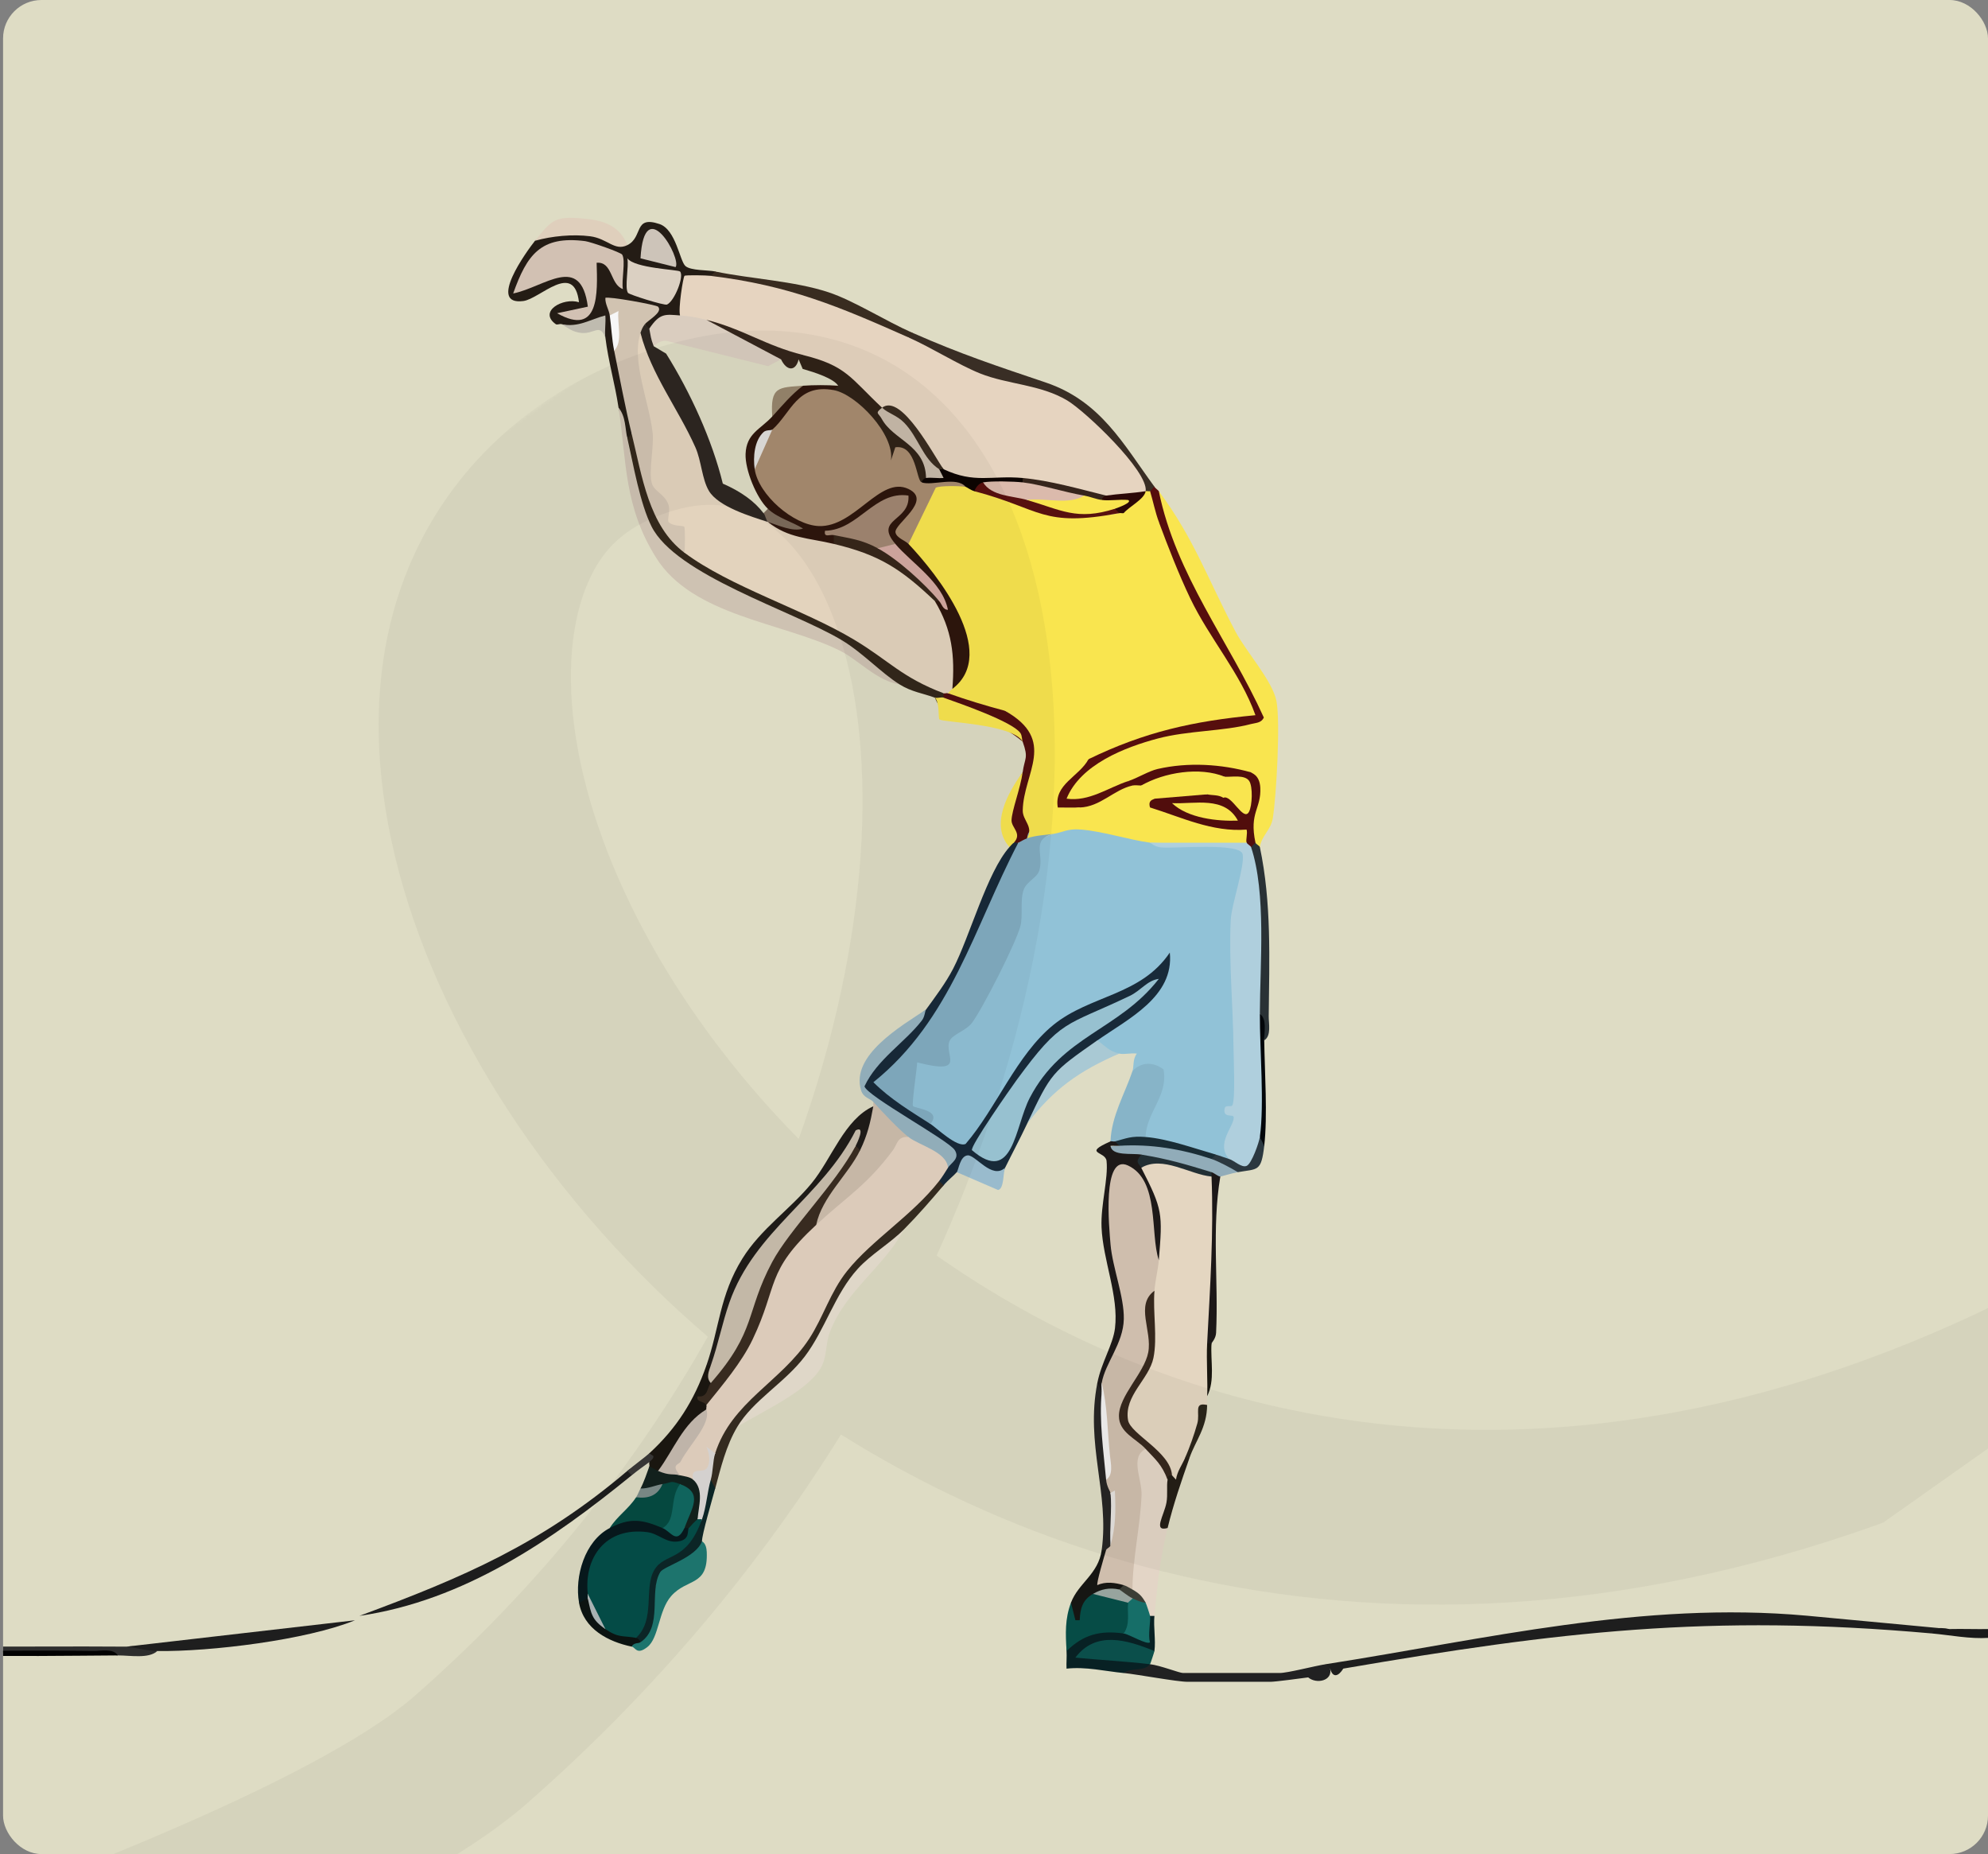 <svg width="518" height="483" viewBox="0 0 518 483" fill="none" xmlns="http://www.w3.org/2000/svg">
<rect x="0" y="0" width="518" height="483" fill="#808080" stroke="none"/>
<g clip-path="url(#clip0_348_3210)">
<rect x="0.798" width="517.202" height="483" rx="10.01" fill="#DEDCC4"/>
<g clip-path="url(#clip1_348_3210)">
<path d="M32.983 428.964C36.222 428.609 38.889 428.987 40.995 430.108C38.74 432.18 33.922 431.23 30.694 431.253C17.624 429.914 2.574 429.994 -10.508 431.253C-24.998 430.932 -39.556 429.982 -54 428.964V426.675C-25.112 429.788 3.958 428.712 32.983 428.964Z" fill="#2E2E2E"/>
<path d="M507.959 424.386C511.381 424.305 514.838 424.443 518.26 424.386V426.675C513.235 427.007 508.337 425.976 503.381 425.53C503.232 424.18 504.766 423.802 507.959 424.386Z" fill="#191919"/>
<path d="M315.681 306.5C316.757 320.624 317.134 336.04 314.536 349.992C315.566 354.158 315.349 359.274 314.536 363.726C314.49 364.482 314.536 365.26 314.536 366.015C313.415 369.197 311.503 373.775 308.814 379.749C308.791 383.229 305.369 389.718 305.38 384.327C301.1 379.36 296.888 374.416 292.722 369.483C294.095 364.058 296.43 358.747 299.726 353.551C299.406 347.485 299.76 341.717 300.802 336.258C297.586 334.484 298.513 329.127 301.946 328.246C301.946 319.628 301.031 311.811 297.368 304.211C297.391 303.238 297.494 302.449 297.883 302.277C300.825 300.938 312.43 305.001 315.681 306.5Z" fill="#E4D6C1"/>
<path d="M242.431 292.765C244.262 291.449 246.974 292.456 250.568 295.787C262.483 275.758 272.726 260.81 295.742 253.623C301.282 248.724 309.225 241.857 306.421 254.573C305.517 258.682 301.614 262.264 298.615 264.988C295.834 267.506 289.333 272.919 285.922 271.031L285.842 273.881C278.082 278.676 272.005 284.731 267.61 292.777C265.756 296.703 263.73 300.479 261.888 304.222C260.674 308.125 257.493 307.942 252.342 303.673C252.102 305.332 251.049 305.595 249.298 305.367C248.439 306.362 247.123 307.312 245.864 308.8C244.251 310.322 243.667 309.681 244.72 307.656C242.717 305.08 243.838 303.352 247.009 304.222C246.517 302.723 246.528 301.441 247.043 300.365C238.688 295.57 231.237 289.801 224.702 283.048C228.09 275.506 233.618 268.834 241.286 263.008C243.77 259.574 246.402 256.118 248.359 252.341C252.731 243.895 257.195 227.196 263.032 220.661C262.689 219.539 263.066 219.15 264.177 219.516C264.543 219.001 264.932 219.013 265.321 219.516L265.928 223.362C257.687 243.654 247.57 266.293 231.592 281.492L242.431 292.765Z" fill="#182A39"/>
<path d="M328.269 220.661C327.033 221.794 326.598 221.153 327.125 219.517C325.648 218.418 323.611 214.939 324.55 212.89C328.521 210.475 327.354 204.684 325.98 201.204C321.929 199.854 322.135 189.816 325.98 188.615C328.246 186.36 327.628 182.846 324.138 178.062C314.146 163.046 306.523 147 301.293 129.912L301.945 127.944C311.193 140.419 314.615 150.72 321.952 164.591C324.675 169.73 331.52 177.307 332.584 182.572C333.66 187.905 332.584 207.339 331.646 213.153C331.153 216.221 328.716 217.708 328.269 220.65V220.661Z" fill="#F9E54F"/>
<path d="M163.46 63.862C167.649 61.79 165.005 56.079 171.815 58.356C176.141 59.799 177.102 68.005 178.602 69.309C180.01 70.534 184.439 70.328 186.35 70.717C187.243 71.37 186.854 71.747 185.206 71.862C184.908 73.865 183.226 74.597 180.135 74.082C180.284 78.076 179.3 80.778 177.194 82.162C175.477 84.234 172.811 85.379 169.182 85.596C167.82 86.969 167.374 86.294 168.038 84.451C168.587 79.908 160.908 78.489 158.882 82.162C161.079 84.051 160.507 88.377 160.026 91.319C164.501 95.279 166.962 107.605 164.604 113.064C164.65 114.129 164.604 114.564 163.46 114.209C162.567 111.714 161.8 109.047 161.171 106.197C160.244 99.983 158.493 94.111 157.737 87.885C156.787 84.154 154.166 84.749 150.916 85.539L146.292 84.451C145.949 84.268 145.193 84.715 144.816 84.451C140.18 81.144 146.67 77.447 150.859 78.729C149.6 67.902 140.707 77.848 136.369 78.42C126.892 79.667 137.227 65.464 139.414 62.706C146.601 56.605 156.616 58.608 163.448 63.85L163.46 63.862Z" fill="#241C15"/>
<path d="M163.459 114.221C165.347 125.266 169.41 134.8 175.637 142.823C189.897 151.842 204.879 159.739 220.57 166.503C225.274 169.399 232.554 173.977 234.419 178.303C228.479 177.422 223.615 171.836 218.693 169.421C203.849 162.119 180.375 160.494 170.864 145.146C162.566 131.778 163.31 120.539 161.17 106.198C163.081 108.545 162.841 111.509 163.459 114.21V114.221Z" fill="#CEC2B2"/>
<path d="M507.959 424.385C506.448 424.42 504.17 423.813 503.381 425.53C445.651 420.356 406.12 425.06 350.015 434.686C348.733 436.746 347.28 437.204 346.582 434.686C345.231 434.892 344.865 434.938 345.437 433.541C387.029 427.029 427.98 417.026 470.808 420.906L507.959 424.385Z" fill="#1E1E1E"/>
<path d="M301.946 127.955C306.387 149.827 320.373 167.201 329.312 186.932C328.625 188.374 327.252 188.283 325.981 188.615L324.207 191.373L304.59 194.063C295.743 193.868 268.584 212.318 291.909 201.788L293.935 203.493C295.354 203.219 295.709 203.23 295.079 204.638C294.61 208.3 283.977 214.549 281.345 210.361C280.086 212.009 278.369 213.519 276.263 212.466C267.348 208.003 279.09 200.598 283.634 197.771L285.797 194.223C297.677 188.741 310.473 185.719 323.452 184.391C315.028 170.222 307.566 155.447 301.042 140.064L301.946 135.967C298.25 133.071 297.483 130.404 299.657 127.955C298.467 126.273 298.982 125.643 300.802 126.811C301.168 127.314 301.706 127.623 301.946 127.955Z" fill="#560E0D"/>
<path d="M304.235 385.472L305.654 386.399C304.281 391.653 303.812 395.544 304.235 398.062C302.232 406.268 301.568 412.677 300.802 420.952C300.481 421.948 300.092 421.936 299.657 420.952C296.567 421.971 295.937 419.361 298.513 417.519C296.544 416.637 295.399 415.493 295.079 414.085L292.87 411.292L295.159 389.466C292.87 380.665 293.992 376.671 298.513 377.472C301.649 378.136 304.785 382.21 304.235 385.484V385.472Z" fill="#E3D5C6"/>
<path d="M178.337 143.978L181.942 143.715C203.688 154.096 224.656 165.426 244.845 177.73L245.875 180.603C246.871 180.923 246.859 181.312 245.875 181.747C245.612 184.746 244.845 184.746 243.586 181.747C240.484 180.603 237.554 180.259 234.43 178.314C229.577 175.292 224.793 170.016 219.173 166.674C206.355 159.04 176.094 149.815 169.753 137.122C166.755 131.125 165.015 120.985 163.47 114.221L164.614 113.076L167.281 114.369C167.979 123.194 170.211 133.277 176.609 139.24L178.348 143.978H178.337Z" fill="#33281B"/>
<path d="M236.708 296.199C233.309 304.371 223.18 314.534 215.729 319.41L212.674 319.089C212.033 318.723 211.518 318.334 211.403 317.853C211.003 316.171 222.059 301.658 224.119 299.633C223.684 295.055 224.828 291.243 227.552 288.187V287.043C232.657 289.16 235.701 292.216 236.708 296.199Z" fill="#CEBEAD"/>
<path d="M227.552 288.188C226.785 292.445 226.03 295.696 224.119 299.633C222.608 301.143 222.139 300.503 222.974 298.488C222.608 298.042 222.31 297.698 222.276 297.744C216.359 304.829 209.011 314.271 203.414 321.745C195.048 332.915 191.134 341.556 187.105 354.867L185.205 355.726C184.885 356.721 184.495 356.71 184.061 355.726C187.483 345.917 187.494 337.436 193.423 327.891C198.275 320.074 205.921 315.038 211.506 308.205C216.702 301.853 220.044 291.587 227.552 288.199V288.188Z" fill="#1F1C19"/>
<path d="M241.287 263.008C240.978 263.432 241.012 264.817 240.188 265.87C235.702 271.638 228.503 276.021 225.252 283.003C225.882 285.532 247.17 297.046 248.784 299.621C250.18 301.842 247.834 302.895 246.998 304.211C243.782 303.009 236.011 299.988 236.698 296.199C234.237 294.277 229.762 289.538 227.541 287.043C226.74 286.139 224.955 286.036 224.337 283.976C221.67 274.923 234.718 267.357 241.276 263.008H241.287Z" fill="#97B4C1"/>
<path d="M164.604 384.327C143.762 401.266 120.963 416.969 93.644 420.951C120.86 410.868 141.027 402.216 163.459 383.182C165.05 381.855 165.68 382.427 164.604 384.327Z" fill="#1D1D1D"/>
<path d="M300.802 126.811C300.367 127.028 299.898 127.909 299.657 127.955C299.28 128.951 298.891 128.951 298.513 127.955L296.235 127.372C291.188 117.998 281.379 107.48 271.205 103.817C258.97 101.677 248.383 97.168 237.682 90.861L236.72 87.886C235.198 86.375 235.805 86.306 237.865 86.741C250.363 92.258 259.679 95.325 272.464 99.64C286.85 104.504 292.699 115.732 300.813 126.799L300.802 126.811Z" fill="#392E25"/>
<path d="M345.437 433.542L346.581 434.686C347.28 437.902 342.999 438.783 340.859 436.975C338.959 437.238 332.252 438.12 331.13 438.12H309.385C306.695 438.12 296.406 436.197 292.789 435.831C293.167 434.251 295.456 433.496 299.656 433.542C302.334 433.851 307.313 435.831 308.24 435.831H333.419C335.56 435.831 342.415 434.011 345.437 433.542Z" fill="#212122"/>
<path d="M92.499 422.096C79.864 427.247 54.891 430.291 40.996 430.108C37.952 430.062 34.198 428.975 32.984 428.963L92.499 422.096Z" fill="#1E1E1E"/>
<path d="M261.888 185.181C271.788 188.569 274.088 197.244 268.766 211.196C271.135 215.122 270.746 217.514 267.61 218.372C268.491 221.291 267.553 221.497 265.321 219.517C265.012 219.677 264.417 219.345 264.177 219.517C261.487 214.16 262.254 208.06 266.466 201.204C267.004 197.313 268.045 197.622 266.466 193.193C261.281 188.889 254.677 185.982 246.654 184.46L245.864 181.747V180.603C246.242 179.619 246.62 179.619 247.009 180.603C251.243 178.566 259.656 180.958 261.888 185.181Z" fill="#510F0F"/>
<path d="M300.801 420.952C300.526 423.882 301.178 427.269 300.801 430.108L298.912 431.516C294.861 429.925 290.809 429.364 286.757 429.845C291.908 429.764 296.2 430.989 299.656 433.553C297.974 435.556 294.838 434.32 292.789 435.842C287.833 435.35 282.958 434.148 277.899 434.697C277.819 433.187 278.002 431.63 277.899 430.119C277.899 423.779 290.397 420.116 292.778 425.541C293.956 423.527 295.204 423.676 296.909 424.751C296.955 422.508 297.871 421.249 299.645 420.963H300.789L300.801 420.952Z" fill="#082124"/>
<path d="M237.853 86.752L236.708 87.897L232.565 88.561C218.476 82.174 203.918 76.68 188.501 74.62L185.205 71.874L186.35 70.729C195.815 72.686 206.894 73.178 215.855 76.131C222.425 78.294 230.711 83.605 237.853 86.752Z" fill="#392C20"/>
<path d="M328.269 220.661C331.348 235.219 330.73 249.858 330.581 264.736C330.558 266.671 331.314 269.83 329.414 271.02C329.116 268.788 328.727 266.499 328.269 264.153L326.003 261.761C326.552 248.53 326.507 235.254 325.03 222.092L325.98 220.661C324.973 219.242 325.522 218.692 327.125 219.517C327.205 219.871 328.201 220.341 328.269 220.661Z" fill="#293135"/>
<path d="M163.459 63.862C160.128 65.499 158.297 62.134 153.765 61.55C149.232 60.967 143.762 61.493 139.424 62.718C143.922 57.041 144.7 56.217 152.597 56.995C157.61 57.487 161.57 59.01 163.459 63.862Z" fill="#DFCFBC"/>
<path d="M185.205 355.714C186.338 356.458 186.338 357.992 185.205 360.292C185.983 361.094 185.606 363.005 184.061 366.015C185.091 366.301 185.068 366.679 184.061 367.16C180.719 372.607 176.736 378.914 172.959 383.263L171.471 383.183C170.132 385.128 169.102 384.453 169.182 382.038C169.296 381.706 169.079 381.26 169.182 380.894C168.701 380.344 168.701 379.578 169.182 378.605C176.301 372.07 180.856 364.905 184.061 355.714H185.205Z" fill="#1B1711"/>
<path d="M300.801 430.108C300.766 430.371 299.77 433.404 299.656 433.541C293.201 432.786 286.666 432.454 280.199 431.825C285.567 424.717 293.693 427.212 300.801 430.108Z" fill="#0B4F4B"/>
<path d="M291.645 298.488C298.913 295.73 308.882 298.511 315.68 301.922C317.958 301.395 321.952 303.044 322.547 305.355C321.094 305.607 318.21 306.489 317.969 306.5C316.664 308.617 316.31 307.427 315.68 305.355C309.946 303.856 304.098 302.883 298.123 302.448L297.368 300.777C294.243 305.745 282.741 298.362 291.645 298.488Z" fill="#91ACB9"/>
<path d="M245.864 181.747C250.236 183.304 263.73 187.974 265.859 190.938C266.34 191.613 266.237 192.529 266.466 193.193C263.787 188.557 245.59 188.202 244.777 187.413C244.434 187.069 244.857 182.892 243.575 181.747C244.159 181.965 245.269 181.53 245.864 181.747Z" fill="#F9E54F"/>
<path d="M317.97 306.5C315.704 319.937 317.512 333.659 316.871 347.222C316.802 348.71 315.692 349.797 315.681 349.992C315.36 350.987 314.971 350.976 314.536 349.992C315.292 335.514 316.276 321.07 315.681 306.5C314.685 306.18 314.696 305.79 315.681 305.355C316.379 305.573 317.432 306.511 317.97 306.5Z" fill="#1C1818"/>
<path d="M264.177 219.517C263.799 219.792 263.353 220.295 263.032 220.661C257.882 214.985 262.586 206.469 266.466 201.205C265.893 205.348 263.616 211.196 263.57 213.703C263.536 215.648 266.408 217.136 264.177 219.517Z" fill="#F9E54F"/>
<path d="M329.414 271.02C329.529 279.26 330.318 290.66 329.414 298.488C328.453 299.393 328.075 298.626 328.27 296.199L326.21 294.025C326.564 284.789 326.484 275.529 325.992 266.27L328.27 264.153C330.193 265.4 329.38 268.857 329.414 271.02Z" fill="#02060A"/>
<path d="M304.235 398.061C300.332 399.126 303.331 394.765 303.937 391.434C304.315 389.34 303.926 387.097 304.235 385.472C303.628 383.411 303.514 383.022 305.38 384.327L306.421 385.46C306.707 383.343 308.001 381.637 308.813 379.749C309.145 378.948 309.534 378.959 309.958 379.749C307.829 385.849 305.769 391.755 304.235 398.061Z" fill="#241E16"/>
<path d="M329.414 298.488C328.624 305.321 327.754 304.451 322.547 305.355C320.761 304.28 317.499 302.528 315.679 301.922C314.363 300.995 314.741 300.617 316.824 300.777C317.305 299.095 318.449 299.473 320.258 301.922C320.898 300.205 322.146 299.976 324 301.224C324.721 298.076 326.14 296.405 328.269 296.199L329.414 298.488Z" fill="#2B3840"/>
<path d="M146.292 84.463C150.767 85.368 153.731 83.204 157.725 82.174C157.897 84.04 157.508 86.031 157.725 87.897C156.249 84.189 154.887 87.027 151.568 86.741C149.142 86.523 148.112 85.448 146.28 84.463H146.292Z" fill="#BFBBAF"/>
<path d="M314.535 366.015C314.478 371.955 311.502 375.32 309.957 379.749H308.812C310.049 376.865 311.113 373.878 311.971 370.845C312.761 368.063 310.907 365.214 314.535 366.015Z" fill="#2B251A"/>
<path d="M314.535 363.726C314.741 360.578 314.306 354.295 314.535 349.992H315.68C315.371 354.547 316.653 359.548 314.535 363.726Z" fill="#18150E"/>
<path d="M169.181 378.604L170.245 379.303C170.394 380.138 169.272 380.585 169.181 380.894C167.647 381.992 166.068 383.137 164.603 384.327L163.458 383.183C165.175 381.729 168.196 379.509 169.181 378.604Z" fill="#393837"/>
<path d="M281.345 216.083C285.682 213.21 296.842 215.099 299.657 219.516C307.955 219.745 316.23 220.26 324.482 221.084C325.203 228.135 324.665 235.54 322.856 243.311L323.875 282.018C323.829 289.103 322.708 295.398 320.258 301.933C319.102 301.578 317.946 301.109 316.825 300.789C311.068 299.942 303.526 298.614 298.513 296.211C297.265 295.73 296.04 295.215 296.441 294.024L300.664 283.266C302.209 280.256 300.344 278.837 295.079 279.043C295.491 277.818 295.09 275.953 296.223 274.476C294.793 274.259 292.95 274.751 291.645 274.476C288.109 275.312 284.847 275.506 285.923 271.043C293.923 265.423 305.986 259.655 304.807 248.152C297.219 259.426 284.069 259.185 274.455 267.014C264.841 274.842 259.61 288.702 251.61 297.996C249.413 299.072 243.965 293.761 242.42 292.777L241.149 291.083C232.863 288.611 233.595 271.787 245.189 275.541C243.885 270.413 246.483 268.032 250.74 265.755C257.527 255.305 264.429 243.917 264.566 231.076C268.515 226.67 269.27 225.319 268.938 219.287L274.466 217.227C274.764 213.496 279.731 212.569 281.333 216.083H281.345Z" fill="#91C2D7"/>
<path d="M235.564 320.234C230.39 330.054 220.181 336.326 216.176 347.199C215.077 350.175 215.512 353.483 213.875 356.344C210.327 362.513 198.218 367.892 192.072 371.738L191.774 370.387C199.637 363.108 206.699 355.211 212.959 346.707C217.766 335.949 224.805 324.641 235.564 320.234Z" fill="#E8E0D0"/>
<path d="M289.356 297.344C289.711 296.337 290.089 296.348 290.501 297.344C291.646 297.252 292.046 297.31 291.646 298.488C290.89 298.534 290.112 298.443 289.368 298.5C289.677 301.247 294.93 300.365 297.368 300.777C299.028 302.151 298.742 302.86 297.368 304.211C302.953 315.095 302.953 316.057 301.946 328.246C300.836 328.475 299.943 328.166 299.302 327.25C293.156 280.439 287.296 320.143 294.747 339.073C295.251 343.811 294.988 345.517 293.774 350.003C293.03 352.773 289.917 360.327 287.067 360.281V362.57C286.255 363.154 285.877 362.387 285.923 360.281C286.987 354.879 289.997 350.324 290.524 346.009C291.543 337.597 287.376 328.292 287.022 319.708C286.781 313.882 288.819 306.969 288.326 302.426C288.052 299.85 281.951 300.617 289.345 297.344H289.356Z" fill="#1D1918"/>
<path d="M245.865 308.789C242.523 312.726 239.204 316.56 235.565 320.234C231.925 323.908 226.981 326.724 223.524 330.512C217.516 337.093 214.963 346.421 209.721 353.334C204.479 360.247 196.25 364.745 192.084 371.749C189.189 376.625 187.804 382.37 186.362 387.772C185.458 388.493 185.068 387.727 185.217 385.483C183.455 384.705 183.844 382.416 186.362 378.616C184.565 376.247 185.091 373.431 187.953 370.158C200.897 357.008 211.553 345.62 219.736 328.75L241.322 308.194L244.732 307.667L245.877 308.812L245.865 308.789Z" fill="#362D21"/>
<path d="M295.079 279.032C297.391 276.548 300.55 276.605 303.171 278.585C304.487 285.475 298.616 289.813 298.513 296.199C296.704 297.744 292.893 297.756 290.501 297.344C290.112 297.447 289.643 297.218 289.356 297.344C289.585 290.774 293.076 284.96 295.079 279.032Z" fill="#87B4C8"/>
<path d="M293.934 417.518C297.71 418.33 297.092 425.953 292.789 425.529C286.609 424.682 282.317 425.804 277.91 430.107C277.624 425.529 277.475 421.73 279.055 417.518C281.046 415.996 282.946 415.24 284.777 415.229C287.902 414.748 292.331 414.622 293.934 417.518Z" fill="#064C46"/>
<path d="M164.604 428.964C163.288 426.995 165.074 426.903 166.894 427.819C169.034 422.028 170.533 415.779 171.391 409.072C175.191 406.497 179.38 403.704 182.917 401.495C182.917 401.644 184.05 401.861 184.153 404.311C184.531 413.375 179.071 411.04 174.894 415.779C171.552 419.567 171.723 426.675 168.69 429.055C165.898 431.253 165.589 429.158 164.616 428.952L164.604 428.964Z" fill="#1E7971"/>
<path d="M285.923 271.02C288.051 272.496 288.864 273.836 291.645 274.454C281.253 278.974 274.558 283.644 267.61 292.766C273.951 279.341 274.031 279.364 285.923 271.02Z" fill="#A9C9D4"/>
<path d="M177.194 386.616C179.392 389.432 177.274 400.705 172.616 398.061C170.636 398.439 168.21 398.279 165.314 397.592C162.739 398.382 160.599 398.531 158.882 398.061C160.805 394.971 163.735 393.151 165.749 390.05C168.107 389.146 170.396 388.001 172.616 386.616C172.33 384.213 176.965 384.442 177.194 386.616Z" fill="#054B42"/>
<path d="M172.615 398.062C174.068 397.169 175.98 397.169 178.337 398.062C178.669 397.203 179.047 397.226 179.482 398.062C181.943 400.225 177.01 403.773 174 403.658C164.821 398.13 154.875 402.594 155.344 413.73L153.169 415.229V416.374C153.444 419.43 153.066 419.773 150.88 417.518C149.667 410.72 152.345 401.449 158.892 398.062C164.306 395.257 167.407 395.875 172.626 398.062H172.615Z" fill="#07191D"/>
<path d="M287.066 362.582C288.062 370.25 288.44 377.884 288.211 385.472C291.278 385.838 291.599 386.731 289.355 388.905C290.26 393.232 290.26 397.81 289.355 402.64C290.946 404.276 290.26 404.906 288.211 403.784C287.89 404.78 287.501 404.768 287.066 403.784C289.081 388.951 282.786 376.281 285.922 360.292L287.066 362.582Z" fill="#262524"/>
<path d="M186.349 387.761C185.628 390.451 182.87 399.858 182.916 401.495C181.416 405.764 172.958 408.03 172.054 409.518C168.976 414.577 172.867 423.756 166.893 427.819C165.05 428.22 164.672 427.842 165.748 426.675C165.84 423.138 166.126 416.317 167.03 412.505C167.785 409.301 168.461 406.623 171.493 404.826C177.605 402.903 179.517 400.831 182.927 395.773C182.698 395.452 182.515 395.132 182.538 394.823C182.63 393.403 183.122 386.056 183.534 385.85C184.026 385.598 184.61 385.506 185.216 385.46L186.361 387.749L186.349 387.761Z" fill="#0C2628"/>
<path d="M261.888 304.21C261.361 305.275 261.682 309.727 260.056 310.002L249.298 305.355C249.79 304.783 250.122 301.143 252.148 300.983C254.173 300.823 258.477 307.381 261.888 304.21Z" fill="#99BBCD"/>
<path d="M171.471 383.183C173.416 380.722 175.328 381.1 177.193 384.328C178.509 381.008 180.65 381.855 180.627 385.472C185.399 384.076 183.328 392.866 181.771 395.773C181.737 397.444 181.153 398.451 179.482 398.062H178.338L176.953 395.555C178.956 391.801 178.67 390.233 177.193 386.617C174.504 385.621 175.225 386.205 172.615 386.617C170.841 388.185 168.38 389.936 166.893 387.761C167.728 386.216 168.564 383.778 169.182 382.038C169.96 382.37 170.692 382.851 171.471 383.183Z" fill="#13211D"/>
<path d="M288.211 403.784C290.191 404.688 290.408 406.725 288.852 409.907C291.095 409.895 292.377 410.559 292.789 412.94C294.311 414.554 293.67 415.137 291.644 414.084C290.294 415.183 288.005 415.572 284.777 415.229C282.042 416.82 281.47 419.04 281.332 422.085H280.211L279.055 417.518C280.989 412.379 286.208 410.113 287.066 403.784H288.211Z" fill="#161613"/>
<path d="M30.695 431.253C17.006 431.344 3.169 431.55 -10.508 431.253C-9.318 429.353 -6.17 430.108 -4.224 430.085C5.309 429.982 14.889 429.971 24.423 430.085C26.357 430.108 29.516 429.353 30.706 431.253H30.695Z" fill="#020202"/>
<path d="M157.736 424.385C159.773 422.542 165.313 423.721 165.748 426.674C166.274 426.766 166.744 427.281 166.892 427.819C166.423 428.139 165.038 427.91 164.603 428.963C158.537 427.693 152.105 424.431 150.869 417.518L153.158 416.374C154.234 419.326 155.756 422.005 157.736 424.385Z" fill="#0C1412"/>
<path d="M172.615 386.616C171.391 389.638 168.873 390.473 165.748 390.05C166.206 389.352 166.492 388.505 166.893 387.761C168.884 387.841 170.727 386.914 172.615 386.616Z" fill="#7D8C89"/>
<path d="M301.945 328.246C301.728 330.924 301.03 333.419 300.801 336.257C299.702 341.865 299.336 347.657 299.714 353.631C291.736 363.623 291.336 371.566 298.512 377.46C294.323 379.566 297.596 385.323 297.447 389.489C297.161 397.283 295.101 406.142 295.078 414.084C294.037 415.149 292.995 414.348 292.789 412.94C290.603 412.31 288.12 411.921 285.934 412.94C285.625 412.482 287.776 405.237 288.211 403.784C288.314 403.452 289.253 403.028 289.356 402.639C290.26 397.752 290.26 393.174 289.356 388.905C289.333 388.63 288.371 387.291 288.211 385.472C288.394 377.197 288.017 368.796 287.067 360.292C287.948 355.096 292.686 350.026 292.824 343.639C292.949 337.814 289.882 330.203 289.367 324.217C289.001 319.833 287.112 300.457 293.922 303.627C302.197 307.495 299.633 321.378 301.934 328.234L301.945 328.246Z" fill="#CFBEAD"/>
<path d="M305.38 384.328C304.281 384.293 304.395 384.637 304.235 385.472C302.656 381.398 301.076 380.219 298.512 377.461C295.949 374.702 291.577 373.192 291.554 368.9C291.52 363.646 298.169 357.672 299.188 352.316C300.264 346.65 295.731 339.955 300.813 336.247C300.367 341.775 301.626 348.436 300.55 353.723C299.405 359.332 292.847 363.555 293.923 369.953C294.53 373.592 305.013 378.205 305.38 384.316V384.328Z" fill="#36281D"/>
<path d="M315.681 305.355V306.5C310.039 305.996 302.931 300.938 297.369 304.211C296.728 302.975 295.606 302.895 297.369 300.777C304.637 301.991 308.871 303.284 315.681 305.355Z" fill="#222F34"/>
<path d="M236.709 296.2C239.581 298.443 246.677 300.022 247.009 304.211C246.288 305.344 245.544 306.592 244.72 307.645C237.693 316.641 227.175 323.027 220.708 331.13C216.325 336.635 214.528 343.113 210.854 348.744C203.472 360.029 190.665 365.145 186.35 378.605C185.881 380.276 184.438 377.998 184.496 377.575C184.576 376.945 187.506 386.136 180.627 385.472C179.792 384.728 178.281 384.579 177.194 384.328C174.447 383.641 173.52 382.771 174.412 381.695L184.061 367.16C183.935 366.794 184.21 366.267 184.061 366.015L183.855 364.413C192.37 353.517 198.836 341.305 203.277 327.765C205.108 324.641 209.24 318.289 212.662 319.09C220.445 311.88 225.859 308.824 232.68 299.622C233.813 298.1 233.779 295.971 236.697 296.2H236.709Z" fill="#E5D3C2"/>
<path d="M274.478 217.228C268.595 218.681 272.063 222.481 270.815 226.739C270.231 228.73 267.53 229.554 266.729 231.809C265.733 234.636 266.603 238.527 265.882 241.263C264.68 245.795 256.074 262.677 253.281 266.442C251.805 268.433 248.325 269.429 247.49 271.054C245.704 274.534 252.343 280.211 238.997 276.766C238.917 278.311 237.555 287.65 237.887 288.119C238.414 288.84 245.521 289.103 242.431 292.8C237.338 289.527 231.982 286.357 227.575 281.927C247.822 265.71 253.819 241.56 265.321 219.551C266.031 219.185 266.901 218.636 267.61 218.407C267.862 214.698 273.001 213.748 274.478 217.262V217.228Z" fill="#82ADC2"/>
<path d="M301.947 255.008C291.417 268.502 276.813 269.704 268.309 286.025C264.418 293.498 264.029 308.858 253.27 299.645C252.63 298.775 263.468 283.312 264.853 281.424C276.699 265.229 277.397 267.541 294.37 259.438C297.312 258.03 298.914 255.397 301.947 255.008Z" fill="#97C1D0"/>
<path d="M325.981 188.615C325.66 191.293 325.386 199.419 325.981 201.204C314.009 199.202 307.703 200.495 296.613 203.608C295.72 203.86 294.701 204.1 293.934 203.493C288.853 205.13 283.794 208.907 277.911 208.06C281.516 199.156 293.11 194.658 301.706 192.38C309.637 190.286 318.702 190.538 325.981 188.615Z" fill="#F9E54F"/>
<path d="M325.98 201.205C326.06 201.434 328.2 201.789 328.384 205.165C328.681 210.693 325.442 211.597 327.125 219.517L325.98 220.662C324.527 222.207 323.909 221.486 324.836 219.517C308.149 215.031 299.805 212.776 299.805 212.776C296.085 210.807 296.658 205.76 300.801 208.072C301.522 205.153 304.097 204.444 305.928 206.664L314.535 206.927C315.473 202.83 321.551 205.84 323.542 208.175C324.412 205.005 324.115 204.066 320.704 204.615L319.113 202.349L310.22 201.548C305.837 203.734 301.556 204.764 297.367 204.638C296.841 207.66 296.291 207.362 295.078 204.638L293.934 203.494C296.452 202.681 299.29 200.861 301.648 200.324C309.545 198.515 318.232 199.03 325.98 201.205Z" fill="#510D0C"/>
<path d="M185.205 71.874C205.566 74.323 218.705 79.885 236.708 87.897C242.843 90.621 249.79 95.05 255.364 97.282C262.586 100.177 271.021 100.12 278.083 104.321C282.821 107.148 299.21 122.713 298.524 127.944C295.788 129.969 292.355 130.347 288.223 129.088C280.91 128.241 273.665 126.707 266.477 124.51C263.261 124.899 259.919 125.082 256.474 125.059C253.556 126.593 247.181 125.105 245.876 122.221L243.484 120.115C240.233 112.973 235.69 108.338 229.853 106.198L228.182 106.713C222.768 100.235 216.462 95.485 209.251 92.463C207.729 93.013 205.829 92.818 204.25 92.372L184.072 83.307C182.687 86.249 177.594 85.356 177.205 82.163C176.667 80.56 177.994 72.24 178.349 71.862C178.59 71.61 184.015 71.713 185.216 71.862L185.205 71.874Z" fill="#E6D4C0"/>
<path d="M158.881 82.175C158.664 80.641 157.657 79.222 157.737 77.608C158.286 77.116 170.99 79.394 171.471 79.897C172.833 81.328 168.804 83.434 168.038 84.464C168.873 85.746 168.553 87.062 166.893 86.753C170.556 99.629 172.272 112.47 172.021 125.266C174.87 128.036 177.159 130.313 176.667 134.628C181.325 134.811 182.642 142.686 178.338 143.979C169.01 137.009 167.282 123.893 164.604 113.077C162.979 106.473 161.422 98.152 160.026 91.331C160.484 87.714 160.896 81.042 158.881 82.175Z" fill="#D1C3B1"/>
<path d="M162.12 66.335C163.081 67.891 161.879 73.064 162.303 75.308C158.95 74.129 159.659 68.086 155.459 68.452C155.699 76.269 156.226 87.84 145.158 81.602L153.17 79.886C151.327 65.877 141.919 74.781 133.713 76.452C137.307 66.415 140.843 61.31 152.494 62.821C153.948 63.016 161.776 65.762 162.131 66.335H162.12Z" fill="#D2C1B3"/>
<path d="M177.193 82.175C179.803 82.369 181.554 82.701 184.061 83.319L203.472 92.098L203.517 93.62L200.107 95.394L174.321 88.962C172.776 88.435 171.62 89.099 170.326 90.186C168.392 90.472 167.419 86.512 169.182 85.608C171.952 81.511 173.302 81.888 177.193 82.175Z" fill="#DACDBF"/>
<path d="M169.181 85.608C169.593 87.657 169.502 87.989 170.326 90.186L173.565 92.12C179.871 102.192 185.559 114.61 188.341 125.987C193.09 128.058 196.627 130.622 198.927 133.666C200.736 133.655 201.766 134.845 200.072 135.955C199.626 136.905 198.801 137.878 197.863 137.661C186.063 134.971 180.993 129.294 179.07 117.426C172.5 107.652 168.437 97.419 166.881 86.741C167.224 85.746 167.384 85.322 168.025 84.452C168.243 84.898 169.124 85.345 169.17 85.597L169.181 85.608Z" fill="#2E2721"/>
<path d="M177.193 70.729C178.337 71.919 175.773 78.42 173.805 79.336C173.107 79.656 163.905 76.738 163.619 76.291C162.714 74.872 163.893 69.47 163.47 67.295C165.37 69.905 176.7 70.225 177.193 70.729Z" fill="#DBD0C2"/>
<path d="M176.037 69.585L166.893 67.296C167.877 49.842 177.674 67.41 176.037 69.585Z" fill="#CDC4B9"/>
<path d="M160.026 91.33C159.397 88.275 159.317 85.219 158.882 82.174L161.159 81.03C160.736 84.257 162.396 88.984 160.026 91.33Z" fill="#F7F7F7"/>
<path d="M251.587 126.811C252.914 124.98 254.322 125.747 253.876 127.955C254.505 127.131 255.215 126.902 256.096 127.257C267.725 132.007 279.032 136.173 291.645 133.678C292.023 132.694 292.412 132.694 292.789 133.678C295.01 133.129 297.059 132.202 298.947 130.885C299.473 133.014 300.469 134.708 301.946 135.967C304.349 142.434 307.142 149.61 310.117 155.836C315.176 166.411 323.176 175.281 327.125 186.314C310.884 187.86 298.272 190.664 283.633 197.771L277.224 203.036C274.008 203.208 271.101 194.566 270.254 191.797C268.789 187.756 265.756 186.28 261.899 185.181C256.634 183.762 252.159 182.423 247.02 180.603C245.498 178.932 246.162 178.291 248.165 179.459C250.786 174.492 250.82 170.337 249.515 165.026C247.272 155.859 243.953 149.861 236.514 143.292L236.72 141.701C235.014 139.538 235.953 136.505 239.535 132.591C240.004 125.14 245.509 125.3 251.598 126.822L251.587 126.811Z" fill="#F9E54F"/>
<path d="M297.367 204.638C302.528 202.349 306.66 205.966 300.8 208.071C300.72 208.3 299.015 208.289 299.656 210.349C307.908 212.913 315.816 216.816 324.812 216.117C325.133 217.125 324.549 218.784 324.824 219.517L324.48 221.039C316.286 220.261 308.011 219.757 299.644 219.517C294.196 218.796 287.02 216.461 281.332 216.083C278.276 212.341 278.276 210.441 281.332 210.361C286.723 210.2 290.225 205.714 295.066 204.638C295.65 204.512 296.657 204.604 297.355 204.638H297.367Z" fill="#F9E54F"/>
<path d="M283.634 197.771C281.173 202.349 274.558 204.306 275.622 210.361C277.522 210.349 279.445 210.418 281.345 210.361L280.189 212.638C284.458 211.997 285.213 213.989 281.345 216.083C278.071 215.866 276.835 216.873 274.477 217.228C272.12 217.582 270.105 217.571 267.61 218.372C269.407 215.316 266.431 213.794 266.489 211.093C266.683 201.285 275.507 192.872 261.888 185.181C264.085 185.776 266.168 184.735 268.72 186.932C270.838 188.752 276.332 200.953 277.35 201.204C279.616 200.014 281.241 198.927 283.634 197.771Z" fill="#F9E54F"/>
<path d="M301.945 135.966C298.958 136.733 298.741 132.716 298.489 132.533C297.928 132.121 296.818 134.181 295.662 134.353C294.609 134.501 293.281 133.586 292.801 133.677C293.327 130.999 295.628 129.282 298.523 127.955C298.89 127.898 299.302 128.024 299.668 127.955C300.446 130.553 301.018 133.449 301.957 135.966H301.945Z" fill="#F9E54F"/>
<path d="M298.512 417.518C298.672 417.804 299.576 420.517 299.656 420.952C299.874 422.108 299.061 426.068 299.656 427.819C298.97 428.631 294.151 425.724 292.801 425.53C294.552 423.046 293.659 420.128 293.945 417.518C292.56 415.893 293.167 415.527 295.09 416.374C296.12 415.744 297.264 416.122 298.523 417.518H298.512Z" fill="#166E68"/>
<path d="M295.079 414.084C296.819 415.092 297.529 415.744 298.513 417.518C297.254 417.415 296.189 416.9 295.079 416.373C293.511 417.072 290.639 415.95 291.646 414.084L292.79 412.94C293.443 413.135 294.427 413.707 295.079 414.084Z" fill="#3B3D35"/>
<path d="M200.084 135.966L206.814 138.667C210.98 138.381 214.929 138.312 217.252 141.689C226.957 140.476 237.533 149.174 243.576 156.568C250.512 161.306 252.492 171.835 248.154 179.458C247.73 179.778 247.376 180.213 247.009 180.602C246.666 180.477 246.197 180.728 245.865 180.602C234.923 176.436 231.73 172.167 222.597 166.674C209.343 158.708 190.321 152.928 178.338 143.978C178.51 142.994 178.533 137.466 178.292 137.225C177.892 136.836 175.488 137.202 174.241 136.023C173.737 135.543 174.767 133.036 174.149 131.388C173.096 128.584 170.418 128.058 169.823 125.826C168.988 122.713 170.43 116.292 170.063 112.858C169.194 104.744 164.432 94.02 166.893 86.752C169.686 97.568 176.713 106.472 181.188 116.521C182.768 120.069 182.882 124.773 184.713 127.874C187.163 131.995 195.586 134.547 200.084 135.966Z" fill="#E3D3BD"/>
<path d="M224.118 299.633C220.993 306.065 214.206 311.73 212.673 319.09C199.396 331.382 202.864 334.724 196.123 348.893C193.262 354.913 188.237 360.83 184.06 366.015C183.384 364.905 181.278 365.328 181.782 363.749C184.529 364.161 184.231 361.402 185.204 360.292C190.183 349.316 195.001 338.169 199.637 326.861C207.305 317.041 215.076 307.576 222.973 298.488L224.118 299.633Z" fill="#3A2D21"/>
<path d="M222.974 298.488C217.594 308.64 205.749 320.234 201.193 328.784C194.2 341.911 197.199 346.627 185.205 360.292C183.923 358.919 184.678 357.225 185.205 355.714C187.196 349.98 188.18 344.692 190.034 339.37C196.615 320.486 214.184 311.902 222.962 294.471C225.675 293.052 223.214 298.019 222.962 298.488H222.974Z" fill="#CBBFAE"/>
<path d="M324.836 219.517C325.008 219.941 325.866 220.33 325.98 220.662C329.975 232.668 328.315 251.094 328.269 264.153C328.235 273.63 329.483 287.41 328.269 296.2C328.075 297.573 326.175 303.09 324.859 303.708C323.543 304.326 321.585 302.323 320.258 301.922C316.675 297.939 321.574 293.419 321.46 291.061C321.414 290.111 318.552 291.416 319.102 288.772C319.331 287.685 320.739 288.509 321.093 287.959C321.952 286.62 321.425 275.633 321.402 272.76C321.299 262.356 320.166 250.179 320.681 239.741C320.887 235.529 324.378 225.72 323.794 222.55C323.211 219.38 305.871 221.165 302.403 220.742C300.675 220.524 299.817 219.551 299.668 219.529H324.847L324.836 219.517Z" fill="#AFCFDD"/>
<path d="M184.06 367.159C185.377 370.948 179.517 376.464 177.354 380.745C176.907 381.626 174.698 381.454 177.193 384.327C175.064 383.835 174.538 384.499 171.471 383.182C175.557 377.712 177.926 370.822 184.06 367.159Z" fill="#C7BBB0"/>
<path d="M298.513 296.199C304.235 296.646 311.205 299.175 316.825 300.777L315.68 301.922C307.898 299.335 299.875 297.973 291.645 298.488L290.501 297.344C293.534 296.565 294.644 295.89 298.513 296.199Z" fill="#1A2D36"/>
<path d="M288.21 385.472C287.524 377.872 286.368 370.296 287.066 362.582C287.135 361.838 286.951 360.991 287.066 360.292C288.588 366.278 288.554 372.985 289.229 379.326C289.424 381.203 290.168 384.293 288.21 385.472Z" fill="#F3F1F0"/>
<path d="M180.627 385.471C179.768 381.969 183.11 383.938 184.163 382.484C185.216 381.031 184.827 378.501 184.049 376.899L186.349 378.604C185.731 380.55 185.789 383.48 185.205 385.471C184.289 388.607 184.072 392.522 182.916 395.772C182.584 396.642 182.206 396.63 181.771 395.772C181.989 392.453 183.545 388.092 180.627 385.471Z" fill="#DDDAD7"/>
<path d="M291.645 414.084C291.851 414.13 293.866 415.801 295.079 416.373C294.862 416.808 293.957 417.312 293.934 417.518L284.778 415.229C286.919 413.993 289.07 413.501 291.645 414.084Z" fill="#97A49E"/>
<path d="M178.339 398.061C176.256 402.479 174.905 399.023 172.616 398.061C176.393 396.058 174.31 390.405 177.194 386.616C183.42 388.917 180.204 392.911 178.339 398.061Z" fill="#116861"/>
<path d="M182.916 395.772C178.83 407.241 173.199 404.299 170.453 409.06C167.706 413.821 170.842 421.925 165.749 426.674C162.224 426.045 161.216 426.755 157.737 424.385C155.311 421.879 153.972 418.583 153.159 415.229C152.117 405.741 157.851 397.718 168.667 399.137C171.689 399.538 173.417 401.964 176.599 401.575C179.964 401.152 178.979 398.622 179.494 398.061C180.227 397.26 180.913 396.436 181.783 395.772H182.928H182.916Z" fill="#044E49"/>
<path d="M157.737 424.386C154.201 421.971 154.029 420.426 153.159 416.374C153.079 416.019 153.205 415.607 153.159 415.229L157.737 424.386Z" fill="#B0B9B9"/>
<path d="M289.357 402.639C289.059 398.176 289.78 393.289 289.357 388.905L290.501 388.31C290.73 393.678 290.741 397.535 289.357 402.639Z" fill="#E5E2DE"/>
<path d="M319.114 202.349C320.956 202.452 324.298 201.743 325.477 203.425C326.473 204.833 326.324 209.926 325.42 211.528C323.966 214.126 320.853 206.836 318.77 207.832C317.454 206.996 315.852 207.236 314.524 206.927C311.193 206.447 307.874 206.412 304.555 206.801C301.534 200.232 314.318 201.113 319.102 202.349H319.114Z" fill="#F9E54F"/>
<path d="M319.114 202.349C314.399 202.097 305.975 200.575 305.38 205.771C309.054 204.97 311.595 206.24 314.536 206.927L300.802 208.071C301.912 204.763 301.58 204.821 297.368 204.638C303.331 201.204 312.602 199.682 319.114 202.349Z" fill="#F9E54F"/>
<path d="M322.548 213.782C317.203 213.976 309.523 213.164 305.38 209.227C311.377 209.513 319.08 207.292 322.548 213.782Z" fill="#F9E54F"/>
<path d="M229.842 106.21C234.271 110.513 238.586 116.35 242.786 123.744L241.287 124.522C241.699 125.174 241.321 125.563 240.142 125.666L237.407 125.598C236.652 119.852 234.649 118.135 231.398 120.482C228.548 114.072 225.206 107.549 218.099 104.275L217.252 101.643C216.519 101.071 216.897 100.682 218.396 100.498C217.218 98.564 212.205 96.985 209.149 96.103L208.096 93.631C206.837 92.761 207.215 92.372 209.24 92.487C220.617 95.291 221.578 98.484 229.842 106.221V106.21Z" fill="#302217"/>
<path d="M209.24 92.475L208.095 93.62C207.294 96.893 204.937 96.63 203.517 93.62L184.061 83.319C193.503 85.654 199.546 90.083 209.24 92.475Z" fill="#34251B"/>
<path d="M266.466 124.521C267.461 124.842 267.45 125.231 266.466 125.666C265.653 129.248 259.118 126.868 256.165 125.666C257.058 127.577 255.764 128.195 253.876 127.955C252.926 127.703 251.85 126.845 251.587 126.81C247.764 125.323 244.296 125.918 241.252 128.161L240.142 125.666C240.267 125.117 240.748 124.602 241.286 124.521C241.309 123.274 242.454 122.507 244.72 122.232C245.052 121.591 245.429 121.614 245.864 122.232C253.933 126.044 258.362 123.789 266.466 124.521Z" fill="#0C0401"/>
<path d="M245.864 122.232C245.544 122.083 244.983 122.392 244.72 122.232C242.923 123.068 240.954 121.156 238.814 116.51C235.426 113.11 232.427 109.677 229.841 106.209C234.911 102.295 243.495 119.062 245.864 122.232Z" fill="#392C1F"/>
<path d="M288.212 129.1C288.498 129.672 288.12 130.05 287.067 130.244C285.694 132.991 282.203 132.373 282.489 129.1C277.545 129.294 272.612 128.939 267.679 128.035L266.466 125.666V124.521C273.596 125.174 281.242 127.383 288.212 129.1Z" fill="#36251C"/>
<path d="M298.513 127.955C298.238 130.004 294.118 132.052 292.79 133.678C292.424 133.746 292.012 133.609 291.645 133.678C290.684 133.666 290.226 133.586 290.501 132.533C288.887 131.961 287.743 131.194 287.067 130.244C287.182 129.683 287.674 129.18 288.212 129.1C291.577 128.619 295.148 128.504 298.513 127.955Z" fill="#2B0806"/>
<path d="M200.084 132.533C201.045 132.385 210.419 136.905 210.499 137.501C210.98 140.843 201.847 137.34 200.084 135.967C199.615 135.589 199.363 133.987 198.939 133.678L200.084 132.533Z" fill="#7D6B5B"/>
<path d="M217.252 101.631C223.146 102.707 233.195 113.213 232.142 119.954L233.286 116.521C238.837 115.743 238.689 125.139 240.154 125.666C242.889 126.638 249.252 124.04 251.599 126.81C250.077 126.581 244.858 126.478 243.816 127.062L236.72 141.689C234.82 143.188 231.535 139.32 232.932 137.008C246.368 121.809 226.911 129.248 220.319 135.909C213.921 140.739 209.915 138.37 204.17 134.192C200.324 131.4 195.735 127.199 196.662 122.232C196.891 117.837 198.424 114.404 201.24 111.931C203.197 105.98 210.327 98.209 217.263 101.631H217.252Z" fill="#A88B6F"/>
<path d="M218.396 100.487L217.252 101.632C207.672 99.88 206.173 107.549 201.229 111.932C198.436 114.462 196.902 117.895 196.65 122.233C197.623 128.894 206.734 136.791 213.349 137.043C222.723 137.398 229.326 123.881 236.697 127.372C243.129 130.416 232.966 136.448 233.332 138.691C233.573 140.133 235.885 140.82 236.709 141.69C244.137 149.518 260.492 170.062 248.154 179.459C248.84 170.772 248.074 164.054 243.576 156.568C243.931 156.076 244.308 156.088 244.72 156.568C248.783 160.3 243.953 154.096 242.111 152.093L232.565 143.2L233.264 141.69C227.804 141.003 227.77 137.627 233.138 131.538C227.461 135.452 222.162 138.084 217.24 139.401C220.228 140.225 220.216 140.671 217.24 141.69C210.705 140.11 205.486 140.293 200.073 135.967C202.716 136.803 206.619 138.645 209.24 137.684C206.356 135.887 202.602 134.937 200.073 132.534C197.085 129.684 194.11 122.382 194.27 118.25C194.487 112.871 198.127 111.875 201.217 108.499C202.007 103.829 204.719 101.586 209.229 100.487C211.976 100.281 215.638 100.281 218.385 100.487H218.396Z" fill="#2E160D"/>
<path d="M267.61 130.244C275.427 131.319 283.05 132.075 290.501 132.533L291.645 133.677C271.444 137.466 271.41 132.567 253.876 127.955C254.254 126.947 255.089 125.872 256.165 125.666L260.48 126.947C264.52 126.799 266.901 127.897 267.61 130.244Z" fill="#58110F"/>
<path d="M228.696 142.834C234.877 143.246 242.419 151.223 244.719 156.568H243.575C234.59 148.03 228.971 144.505 217.251 141.689V139.4C220.456 137.031 229.165 138.05 228.696 142.834Z" fill="#37261A"/>
<path d="M244.72 122.232L245.865 124.51C244.377 124.67 242.729 124.315 241.286 124.521C241.172 115.949 232.76 114.678 229.761 109.139C228.903 107.548 227.85 107.743 229.841 106.209C231.466 107.731 233.698 108.155 235.633 110.158C239.284 113.934 240.474 119.531 244.72 122.232Z" fill="#C8BAAA"/>
<path d="M266.466 125.667C270.987 126.17 277.316 128.23 282.489 129.1C283.027 130.966 282.386 132.179 280.475 131.984L267.61 130.245C263.936 129.169 258.363 129.306 256.165 125.667C258.282 125.266 264.142 125.403 266.466 125.667Z" fill="#DBBAAC"/>
<path d="M287.067 130.244C289.207 130.53 291.714 130.027 293.934 130.256C295.228 130.828 291.348 132.258 290.501 132.533C280.612 135.715 276.377 132.796 267.61 130.244C272.326 129.649 278.609 131.64 282.489 129.1C284.023 129.363 285.534 130.038 287.067 130.244Z" fill="#F9E54F"/>
<path d="M209.24 100.487C206.184 102.764 203.769 105.717 201.228 108.498C200.645 100.601 202.934 100.956 209.24 100.487Z" fill="#97856C"/>
<path d="M201.227 111.932L196.649 122.232C196.191 119.096 196.546 114.736 198.984 112.538C199.648 111.943 200.975 112.161 201.227 111.932Z" fill="#E1DFDC"/>
<path d="M217.252 139.4C216.176 139.171 214.596 140.178 214.974 138.267C223.684 138.095 227.896 127.772 236.709 129.099C237.201 135.921 227.655 135.062 233.286 141.678C234.03 143.921 232.508 144.31 228.708 142.822C224.508 140.567 221.692 140.316 217.263 139.389L217.252 139.4Z" fill="#A18671"/>
<path d="M233.274 141.689C237.521 146.68 245.578 151.647 246.997 158.857C245.692 158.88 245.383 157.346 244.72 156.568C240.874 152.002 233.915 145.649 228.696 142.834L233.274 141.689Z" fill="#D4AAA1"/>
</g>
<g clip-path="url(#clip2_348_3210)">
<mask id="mask0_348_3210" style="mask-type:luminance" maskUnits="userSpaceOnUse" x="-241" y="-801" width="1929" height="1551">
<path d="M1423.02 -801L-240.202 374.791L24.503 749.231L1687.72 -426.56L1423.02 -801Z" fill="white"/>
</mask>
<g mask="url(#mask0_348_3210)">
<path fill-rule="evenodd" clip-rule="evenodd" d="M882.194 -252.158C924.309 -317.087 982.795 -372.964 1071.36 -408.907C1238.82 -476.865 1379.53 -481.739 1478.15 -469.68C1527.45 -463.649 1566.36 -453.377 1593.05 -444.564C1606.4 -440.158 1616.72 -436.102 1623.79 -433.111C1627.32 -431.616 1630.04 -430.387 1631.92 -429.506C1632.86 -429.069 1633.59 -428.716 1634.1 -428.462L1634.72 -428.16C1634.72 -428.16 1796.78 -347.712 1796.83 -347.685L1780.34 -327.111L1763.84 -306.539C1757.63 -309.17 1577.49 -397.23 1565.19 -401.288C1540.58 -409.413 1504.37 -418.994 1458.35 -424.62C1366.33 -435.874 1235.64 -431.288 1080.06 -368.151C1007.1 -338.543 959.599 -293.549 923.714 -238.227C886.972 -181.584 862.912 -114.946 837.931 -42.864C836.331 -38.245 834.723 -33.599 833.115 -28.936C785.861 107.859 732.252 263.043 566.807 360.482C424.503 444.291 302.064 425.655 219.134 373.71C198.359 407.145 171.306 440.031 137.236 469.877C75.254 524.177 -194.571 606.597 -301.324 624.718L-296.596 580.106C-200.534 563.8 56.948 486.561 108.057 441.787C140.665 413.22 165.895 381.02 184.428 348.216C179.64 344.119 175.047 339.915 170.656 335.629C131.085 296.998 105.513 249.675 99.852 206.702C97.037 185.335 98.876 162.96 108.886 142.462C119.566 120.59 138.814 102.602 165.195 92.692C190.986 83.004 213.765 84.432 231.325 94.171C248.174 103.515 259.433 119.953 266.223 139.275C279.818 177.959 277.599 233.935 257.64 292.747C253.803 304.055 249.286 315.537 244.058 327.093C317.79 378.792 425.574 396.899 548.733 324.366C691.739 240.143 738.423 105.385 788.23 -38.394C788.939 -40.445 789.652 -42.499 790.364 -44.554C814.969 -115.549 840.93 -188.547 882.194 -252.158ZM208.107 296.693C208.746 294.914 209.366 293.137 209.968 291.364C227.479 239.767 228.446 192.99 217.992 163.239C212.758 148.342 205.18 139.136 197.271 134.75C190.073 130.758 182.166 130.367 172.225 134.101C162.874 137.614 157.603 142.668 153.966 150.116C149.658 158.938 147.383 172.163 149.645 189.33C153.993 222.329 174.135 262.257 208.107 296.693Z" fill="black" fill-opacity="0.04"/>
</g>
</g>
</g>
<defs>
<clipPath id="clip0_348_3210">
<rect x="0.798" width="517.202" height="483" rx="10.01" fill="white"/>
</clipPath>
<clipPath id="clip1_348_3210">
<rect width="572.259" height="572.259" fill="white" transform="translate(-54 -38)"/>
</clipPath>
<clipPath id="clip2_348_3210">
<rect width="2036.86" height="458.557" fill="white" transform="translate(-264.202 368.791) rotate(-35.258)"/>
</clipPath>
</defs>
</svg>
